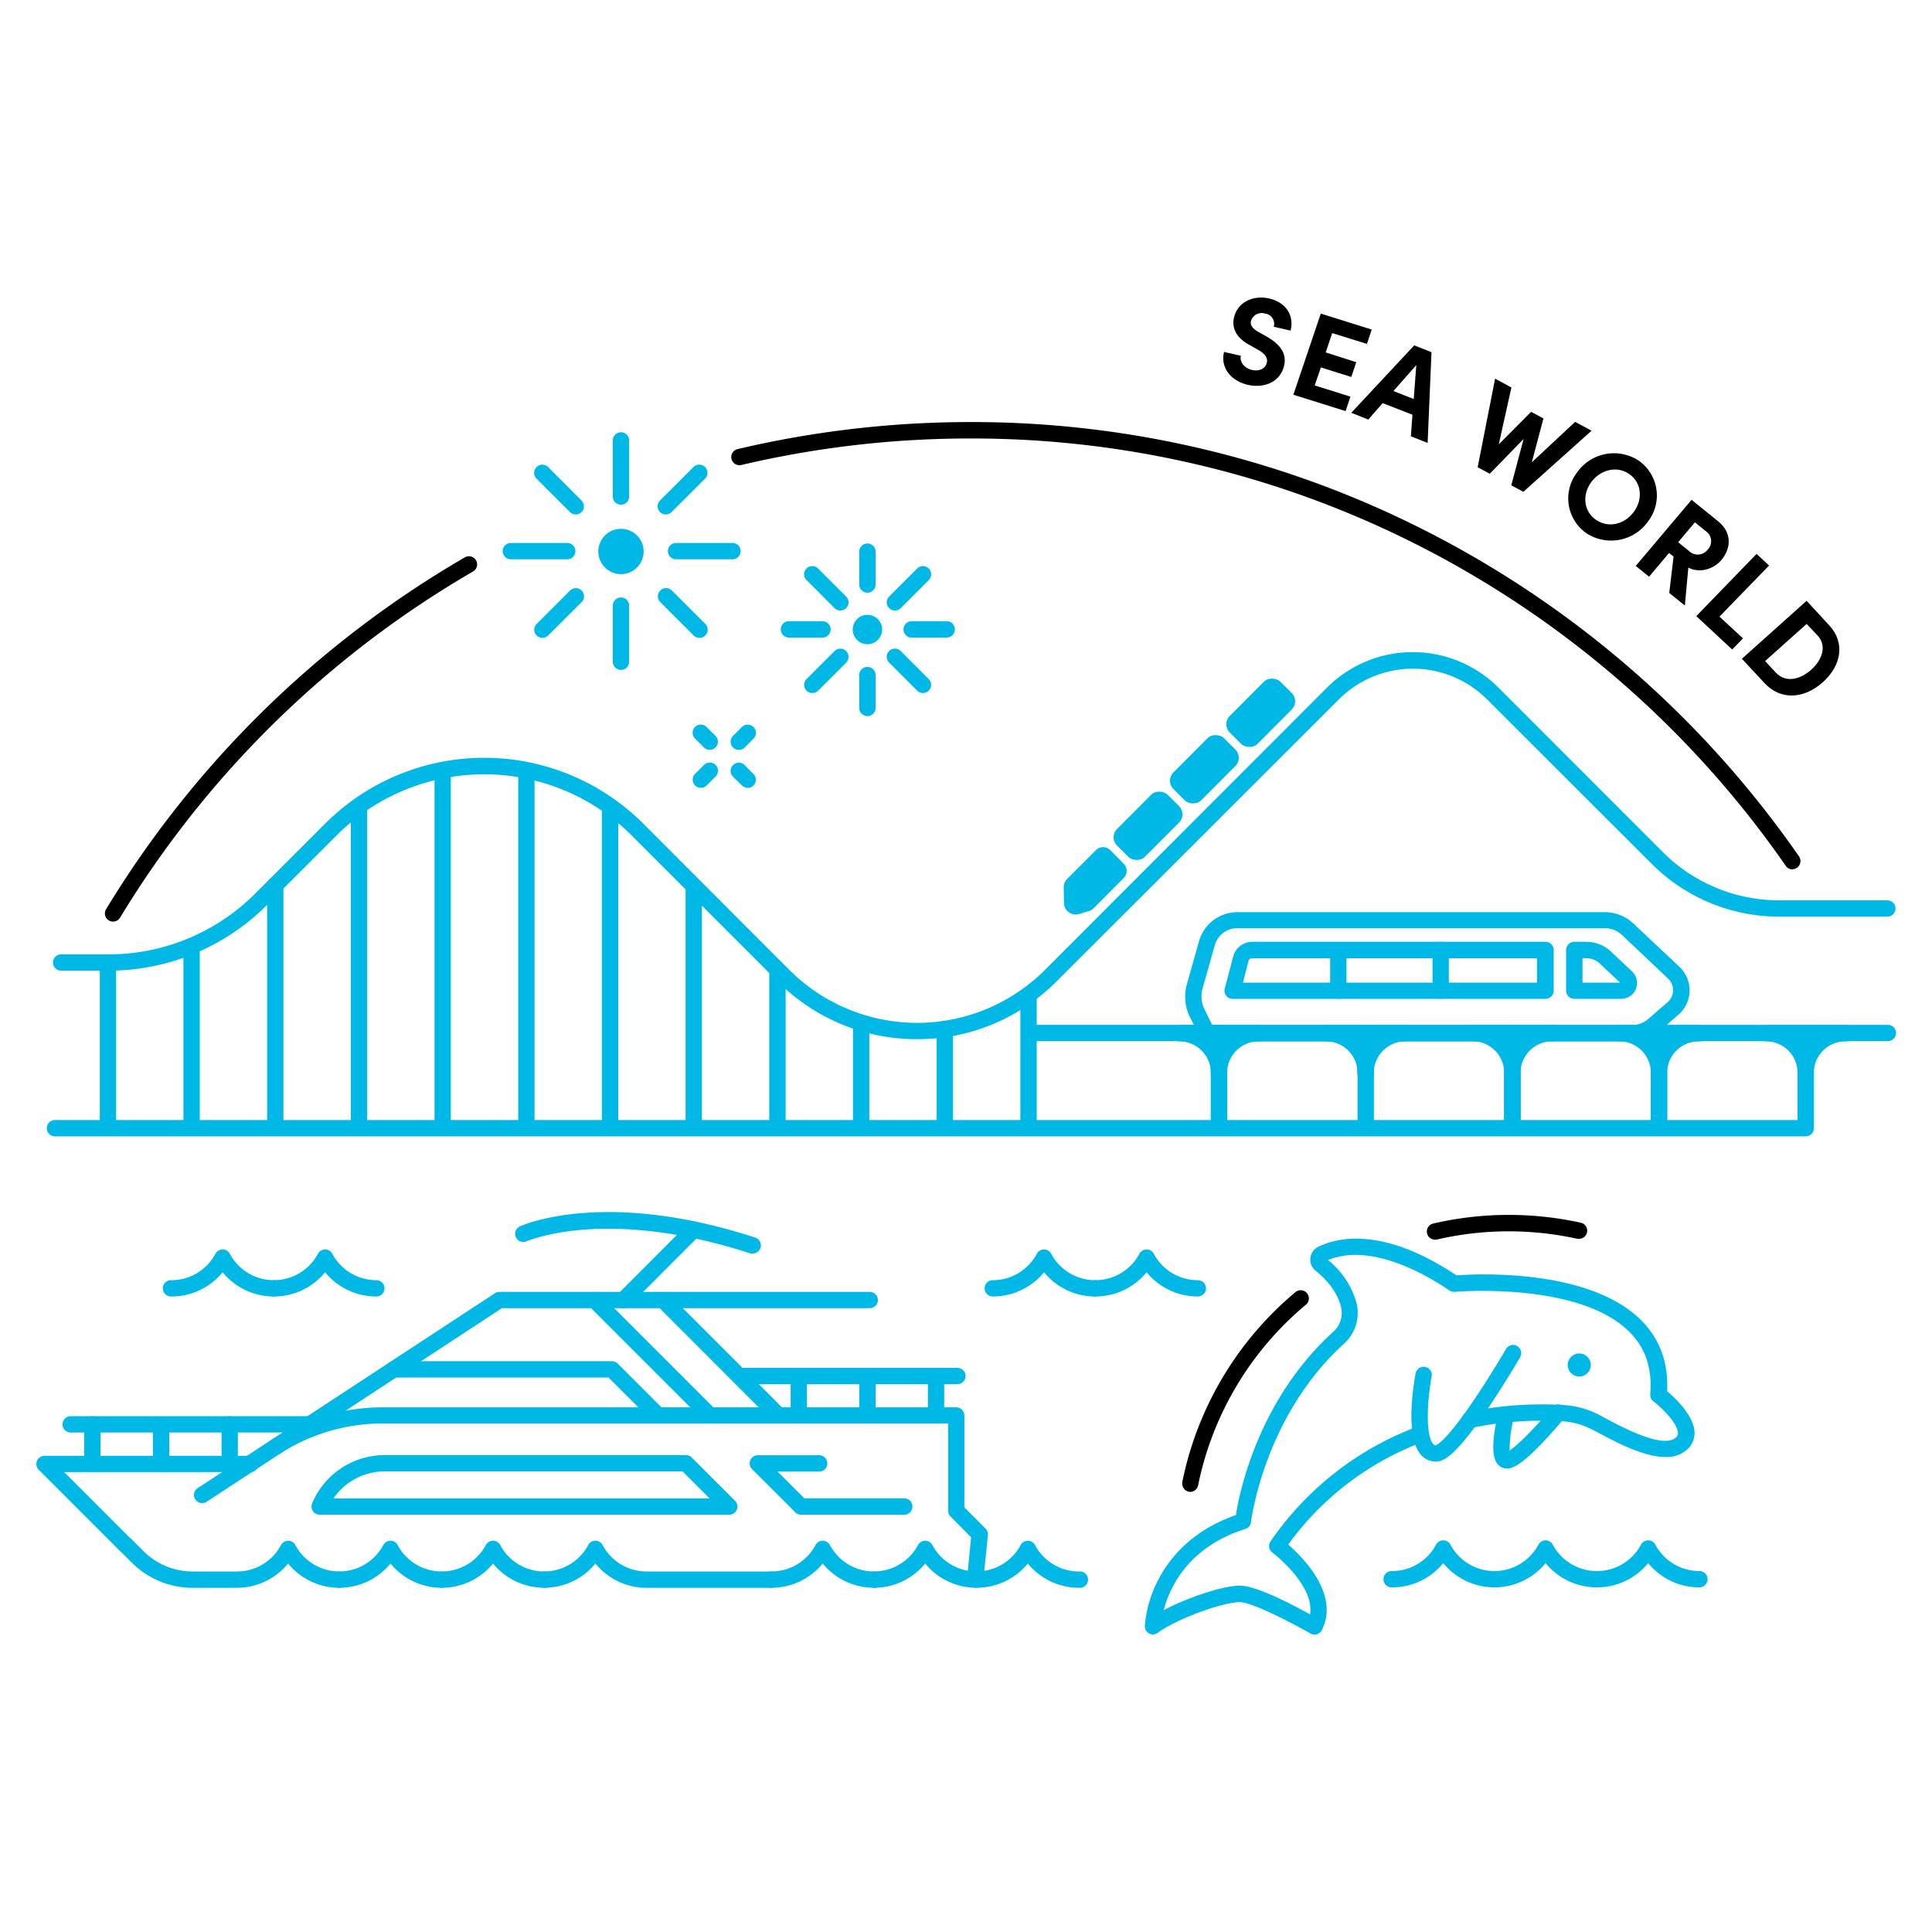 <?xml version="1.0" encoding="UTF-8"?>
<svg xmlns="http://www.w3.org/2000/svg" id="Layer_1" data-name="Layer 1" viewBox="0 0 500 500">
  <defs>
    <style>.cls-1{fill:#00b8e5;}</style>
  </defs>
  <path d="M316.79,91.08l4.35,1c-.36,1.53.81,3.16,2.79,3.64s3.5-.29,3.91-1.81c.31-1.19-.35-2.24-2-3.24l-2.43-1.37c-4.4-2.37-4.51-5.4-4-7.33,1-3.83,5-5.68,9.13-4.7S335,81.48,334,85.56l-4.35-1a2.67,2.67,0,0,0-2.23-3.4A2.9,2.9,0,0,0,323.77,83c-.14.53-.27,1.67,1.81,2.85l2.23,1.25c3,1.74,5.42,4.07,4.47,7.71-1.12,4.27-5.38,5.73-9.45,4.76C318.23,98.43,315.82,94.85,316.79,91.08Z"></path>
  <path d="M340.24,99.75l9.26,2.9-1.27,3.74-13.51-4.23,7.1-21L355,85.29,353.77,89l-9-2.79-1.68,5L351,93.74l-1.29,3.82-7.87-2.47Z"></path>
  <path d="M365.13,112.91l.41-5.58-7.71-3-3.71,4.25-4.41-1.75L366,89.38l4.47,1.77-1,23.48Zm-4.51-11.71,5.25,2.07.67-8.79Z"></path>
  <path d="M407.64,109.18l4.25,2.29-17.65,15.81-3.12-1.68,3.19-12-8.76,9-3.13-1.68L386.93,98l4.22,2.28L387.88,115l8.37-8.42,3.19,1.71-3,11.34Z"></path>
  <path d="M408.07,122.37A11.68,11.68,0,0,1,424,119.15a11,11,0,0,1,2.59,15.69,11.71,11.71,0,0,1-16,3.18A11,11,0,0,1,408.07,122.37Zm14.84,10c2.33-3.28,1.91-7.55-1.34-9.74s-7.5-1-9.82,2.24-1.92,7.5,1.36,9.7,7.45,1.08,9.78-2.2Z"></path>
  <path d="M432,153.45l1.12-9.41-1.17-.93-5.17,6.14-3.45-2.79,14.45-17.11,6.81,5.51c3.91,3.15,3.26,7.29.88,10.09-2.05,2.44-5.77,3.44-8.53,1.93l-.9,9.83Zm6.64-18.27-4.34,5.14,2.76,2.23a3.23,3.23,0,0,0,4.88-.31,3.1,3.1,0,0,0-.27-4.61Z"></path>
  <path d="M445,159.58l6.08,5.63-2.79,2.88L439,159.45l15.6-16.1,3.24,3Z"></path>
  <path d="M473.38,161.81c4.28,4.6,3.11,10.53-1.67,14.78s-10.83,4.77-15.08.17l-5.83-6.27,16.75-15Zm-13.77,12.28c2.48,2.67,6.24,1.83,9.11-.74s4.15-6.21,1.67-8.88l-2.83-3-10.76,9.62Z"></path>
  <path d="M308.08,386.1a2.14,2.14,0,0,1-2.11-2.16,2.33,2.33,0,0,1,0-.37,86.35,86.35,0,0,1,29.39-49.25,2.12,2.12,0,0,1,2.71,3.25h0a82.18,82.18,0,0,0-28,46.83A2.11,2.11,0,0,1,308.08,386.1Z"></path>
  <path d="M371.39,320.82a2.11,2.11,0,0,1-.47-4.17,86.75,86.75,0,0,1,38.11-.23,2.11,2.11,0,0,1-.76,4.16l-.15,0a82.43,82.43,0,0,0-36.25.21A2,2,0,0,1,371.39,320.82Z"></path>
  <path d="M29.26,238.51a2.11,2.11,0,0,1-1.8-3.21,262.85,262.85,0,0,1,92.85-91.06,2.11,2.11,0,0,1,2.11,3.66,258.62,258.62,0,0,0-91.35,89.59A2.12,2.12,0,0,1,29.26,238.51Z"></path>
  <path d="M463.89,225a2.07,2.07,0,0,1-1.73-.91A257.92,257.92,0,0,0,360,137.69a254.69,254.69,0,0,0-109-24.21,258.15,258.15,0,0,0-59.13,6.86,2.11,2.11,0,0,1-1-4.11,262.64,262.64,0,0,1,60.1-7,258.69,258.69,0,0,1,110.79,24.61,262.24,262.24,0,0,1,103.83,87.81,2.12,2.12,0,0,1-1.74,3.31Z"></path>
  <path class="cls-1" d="M298.4,423a2,2,0,0,1-1-.25,2.12,2.12,0,0,1-1.12-1.93A30.79,30.79,0,0,1,299.68,409c2.82-5.54,8.59-12.87,20.17-16.9.94-6,5.8-29.81,25.21-47.45a6.53,6.53,0,0,0,2-6.4c-.85-3.38-3.06-6.54-6.59-9.39a3.69,3.69,0,0,1,.68-6.18c5.35-2.61,17.07-5.08,35.79,7.38,5.19-.38,34.25-1.83,47.73,11.56,4.87,4.83,7.14,11,6.78,18.42,2.08,1.76,6.83,6.21,7.09,10.48a5.65,5.65,0,0,1-1.75,4.47,7.89,7.89,0,0,1-5.75,2.09c-5.58,0-12.65-3.76-17.4-6.29-.75-.4-1.42-.76-2-1a18.58,18.58,0,0,0-7.12-1.95,89.89,89.89,0,0,0-23.77,1.71,2.11,2.11,0,0,1-.86-4.13,94.2,94.2,0,0,1,24.9-1.79,22.63,22.63,0,0,1,8.75,2.37c.55.29,1.26.65,2,1.07,4.5,2.4,15,8,18.22,4.91a1.4,1.4,0,0,0,.48-1.21c-.13-2.33-3.79-6.14-6.34-8.11a2.13,2.13,0,0,1-.82-1.85c.56-6.66-1.22-12-5.46-16.19-13.11-13-44.81-10.32-45.13-10.3a2.1,2.1,0,0,1-1.38-.35c-5.85-4-20.4-12.5-31.41-7.85a21.54,21.54,0,0,1,7.37,11.11,10.72,10.72,0,0,1-3.27,10.55c-20.71,18.81-24,45.88-24.05,46.15a2.09,2.09,0,0,1-1.46,1.77c-14.75,4.65-19.54,15.07-21.13,21,6.29-3.29,15.39-6.34,19.7-6.34s13.56,4.88,18.18,7.44c1.23-7.65-9.64-15.93-9.76-16a2.11,2.11,0,0,1-.46-2.9,80.12,80.12,0,0,1,38-29.7,2.11,2.11,0,0,1,1.49,3.95,75.69,75.69,0,0,0-34.92,26.59c3.93,3.41,13.33,12.89,8.7,22.13a2.11,2.11,0,0,1-2.82.95l-.12-.07c-5.44-3.09-15.26-8.12-18.32-8.12-4.21,0-16.15,4.22-21.3,8A2.17,2.17,0,0,1,298.4,423Z"></path>
  <path class="cls-1" d="M371.6,378.26a5.14,5.14,0,0,1-4-1.92c-4-4.83-1.74-18.25-1.24-20.9a2.11,2.11,0,0,1,4.15.78c-1.08,5.76-1.67,15,.34,17.42a.9.9,0,0,0,.72.39c.4-.12,2.94-1.31,10.43-12.52,4.15-6.2,7.71-12.33,7.75-12.39a2.11,2.11,0,1,1,3.65,2.12c0,.06-3.84,6.62-8.21,13.1C376.91,376.56,373.77,378.26,371.6,378.26Z"></path>
  <path class="cls-1" d="M390,380.05a3.1,3.1,0,0,1-2.5-1.23c-2-2.54-.66-9.46.31-13.35a2.11,2.11,0,0,1,4.08,1,35.23,35.23,0,0,0-1.21,8.93c2-1.33,6.37-5.58,11-11.16a2.11,2.11,0,1,1,3.26,2.68c-.11.13-2.63,3.18-5.58,6.28C393.63,379.23,391.46,380.05,390,380.05Zm.87-3.76Z"></path>
  <circle class="cls-1" cx="408.71" cy="353.26" r="2.99"></circle>
  <path class="cls-1" d="M226.18,410.91a17.12,17.12,0,0,1-13.26-6.27,17.1,17.1,0,0,1-13.25,6.27,2.11,2.11,0,1,1-.22-4.22h.22a12.92,12.92,0,0,0,11.39-6.83,2.11,2.11,0,0,1,2.86-.87,2.14,2.14,0,0,1,.87.87,12.9,12.9,0,0,0,11.39,6.84,2.12,2.12,0,0,1,.22,4.23h-.22Z"></path>
  <path class="cls-1" d="M252.7,410.91a17.09,17.09,0,0,1-13.26-6.27,17.07,17.07,0,0,1-13.26,6.27,2.11,2.11,0,0,1,0-4.22,12.94,12.94,0,0,0,11.4-6.83,2.11,2.11,0,0,1,3.72,0,12.93,12.93,0,0,0,11.4,6.84,2.12,2.12,0,0,1,2,2.22,2.14,2.14,0,0,1-2,2Z"></path>
  <path class="cls-1" d="M279.22,410.91A17.1,17.1,0,0,1,266,404.64a17.12,17.12,0,0,1-13.26,6.27,2.11,2.11,0,0,1,0-4.22,12.94,12.94,0,0,0,11.4-6.83,2.11,2.11,0,0,1,3.72,0,12.92,12.92,0,0,0,11.4,6.84,2.12,2.12,0,1,1,.21,4.23h-.21Z"></path>
  <path class="cls-1" d="M140.85,410.91a17.07,17.07,0,0,1-13.25-6.27,17.09,17.09,0,0,1-13.26,6.27,2.11,2.11,0,0,1-.22-4.22h.22a12.91,12.91,0,0,0,11.39-6.83,2.12,2.12,0,0,1,1.87-1.12h0a2.11,2.11,0,0,1,1.86,1.12,12.9,12.9,0,0,0,11.39,6.84,2.12,2.12,0,1,1,.22,4.23h-.22Z"></path>
  <path class="cls-1" d="M252.44,410.22h-.22a2.12,2.12,0,0,1-1.89-2.31l1-10.05L246,392.47a2.11,2.11,0,0,1-.62-1.49V368.39H99.17A49.31,49.31,0,0,0,72,376.5,2.11,2.11,0,0,1,69.72,373a53.56,53.56,0,0,1,29.45-8.79h148.3a2.11,2.11,0,0,1,2.11,2.11V390.1l5.48,5.49a2.07,2.07,0,0,1,.61,1.7l-1.12,11A2.1,2.1,0,0,1,252.44,410.22Z"></path>
  <path class="cls-1" d="M199.67,410.93h-32.3a17.08,17.08,0,0,1-13.28-6.29,17.07,17.07,0,0,1-13.26,6.27,2.11,2.11,0,0,1,0-4.22,12.94,12.94,0,0,0,11.4-6.83,2.1,2.1,0,0,1,3.72,0,12.91,12.91,0,0,0,11.42,6.84h32.3a2.11,2.11,0,0,1,0,4.22Z"></path>
  <path class="cls-1" d="M114.34,410.91a17.09,17.09,0,0,1-13.28-6.27,17.07,17.07,0,0,1-13.26,6.27,2.11,2.11,0,0,1,0-4.22,12.93,12.93,0,0,0,11.4-6.83,2.11,2.11,0,0,1,1.86-1.12h0a2.1,2.1,0,0,1,1.86,1.12,12.91,12.91,0,0,0,11.42,6.84,2.12,2.12,0,0,1,0,4.23Z"></path>
  <path class="cls-1" d="M49.88,410.93a22.24,22.24,0,0,1-15.8-6.55l-3-3a2.12,2.12,0,0,1,3-3l3,3a18,18,0,0,0,12.84,5.32H61.32a12.89,12.89,0,0,0,11.4-6.83,2.11,2.11,0,0,1,1.86-1.12h0a2.1,2.1,0,0,1,1.86,1.12,12.93,12.93,0,0,0,11.38,6.82,2.12,2.12,0,0,1,0,4.23,17.11,17.11,0,0,1-13.26-6.28,17.11,17.11,0,0,1-13.26,6.28Z"></path>
  <path class="cls-1" d="M32.52,402a2.08,2.08,0,0,1-1.49-.62l-21-21a2.1,2.1,0,0,1,0-3,2.13,2.13,0,0,1,1.51-.62H64.78a2.11,2.11,0,0,1,0,4.22H16.63L34,398.37a2.11,2.11,0,0,1-1.5,3.6Z"></path>
  <path class="cls-1" d="M201.25,368.25a2.11,2.11,0,0,1-1.49-.61l-29.48-29.52a2.11,2.11,0,1,1,3-3l29.51,29.51a2.11,2.11,0,0,1-1.49,3.6Z"></path>
  <path class="cls-1" d="M161.31,338.6a2.08,2.08,0,0,1-1.49-.62,2.1,2.1,0,0,1,0-3h0L178,316.77a2.11,2.11,0,0,1,3,3L162.8,338A2.08,2.08,0,0,1,161.31,338.6Z"></path>
  <path class="cls-1" d="M188.73,392h-106a2.11,2.11,0,0,1-2.11-2.12,2.25,2.25,0,0,1,.16-.81,20.38,20.38,0,0,1,18.81-12.5h77.92a2.1,2.1,0,0,1,1.5.62l11.21,11.2a2.11,2.11,0,0,1-1.5,3.61ZM86.3,387.79h97.34l-7-7h-77A16.14,16.14,0,0,0,86.3,387.79Z"></path>
  <path class="cls-1" d="M170.12,368.25a2.15,2.15,0,0,1-1.52-.62L157.48,356.5h-55.6a2.11,2.11,0,1,1,0-4.22h56.51a2.08,2.08,0,0,1,1.49.62l11.72,11.72a2.12,2.12,0,0,1,0,3,2.09,2.09,0,0,1-1.5.62Z"></path>
  <path class="cls-1" d="M234.18,392H207.3a2.08,2.08,0,0,1-1.49-.62l-11.17-11.16a2.11,2.11,0,0,1,1.5-3.61h16a2.12,2.12,0,0,1,0,4.23H201.24l6.93,6.93h26a2.12,2.12,0,0,1,0,4.23Z"></path>
  <path class="cls-1" d="M183.67,368.39a2.1,2.1,0,0,1-1.49-.62L152.41,338a2.11,2.11,0,0,1,3-3l29.79,29.79a2.11,2.11,0,0,1-1.49,3.61Z"></path>
  <path class="cls-1" d="M194.79,324.47a2.16,2.16,0,0,1-.66-.1c-19.38-6.33-34.08-6.83-43-6.14-9.64.75-14.79,3-14.84,3a2.11,2.11,0,0,1-1.75-3.84c.88-.41,22.12-9.76,60.91,2.9a2.11,2.11,0,0,1-.66,4.12Z"></path>
  <path class="cls-1" d="M52.32,389a2.11,2.11,0,0,1-1.16-3.88l76.94-50.44a2,2,0,0,1,1.16-.34h95.83a2.11,2.11,0,0,1,0,4.22h-95.2L53.48,388.66A2.16,2.16,0,0,1,52.32,389Z"></path>
  <path class="cls-1" d="M23.93,380.86a2.12,2.12,0,0,1-2.13-2.1V368.63a2.11,2.11,0,0,1,4.22,0v10.11A2.12,2.12,0,0,1,23.93,380.86Z"></path>
  <path class="cls-1" d="M59.45,380.86a2.12,2.12,0,0,1-2.11-2.12V368.63a2.11,2.11,0,0,1,4.22,0v10.11a2.12,2.12,0,0,1-2.11,2.12Z"></path>
  <path class="cls-1" d="M41.68,380.86a2.13,2.13,0,0,1-2.11-2.12V368.63a2.12,2.12,0,0,1,4.23,0v10.11a2.12,2.12,0,0,1-2.12,2.12Z"></path>
  <path class="cls-1" d="M80.18,370.74H18.45a2.12,2.12,0,1,1,0-4.23H80.18a2.12,2.12,0,0,1,.22,4.23Z"></path>
  <path class="cls-1" d="M206.73,368.33a2.1,2.1,0,0,1-2.11-2.11h0V356.11a2.11,2.11,0,0,1,4.22,0v10.11a2.11,2.11,0,0,1-2.11,2.11Z"></path>
  <path class="cls-1" d="M242.25,368.33a2.11,2.11,0,0,1-2.11-2.11h0V356.11a2.11,2.11,0,0,1,4.22,0v10.11a2.1,2.1,0,0,1-2.11,2.11Z"></path>
  <path class="cls-1" d="M224.49,368.33a2.1,2.1,0,0,1-2.11-2.11h0V356.11a2.11,2.11,0,1,1,4.22,0h0v10.11a2.1,2.1,0,0,1-2.11,2.11Z"></path>
  <path class="cls-1" d="M247.78,358.22H191.33a2.11,2.11,0,0,1,0-4.22h56.45a2.11,2.11,0,0,1,0,4.22Z"></path>
  <path class="cls-1" d="M419.55,258.5H407.43a2.12,2.12,0,0,1-2.12-2.11V245.85a2.12,2.12,0,0,1,2.12-2.11h3.14a9.26,9.26,0,0,1,6.35,2.52l5.45,5.13a4.11,4.11,0,0,1-2.82,7.11Zm-10-4.19h9.74L414,249.36a5,5,0,0,0-3.45-1.37h-1Z"></path>
  <path class="cls-1" d="M488.58,269.45H266.33a2.11,2.11,0,0,1,0-4.22H488.58a2.11,2.11,0,0,1,0,4.22Z"></path>
  <path class="cls-1" d="M399.89,258.5H319a2.1,2.1,0,0,1-2.11-2.1,1.9,1.9,0,0,1,.07-.54l2.18-8.3a5.13,5.13,0,0,1,5-3.82h75.84a2.11,2.11,0,0,1,2.11,2.11v10.54A2.11,2.11,0,0,1,399.89,258.5Zm-78.21-4.19h76.1V248H324a.92.92,0,0,0-.88.68Z"></path>
  <path class="cls-1" d="M372.85,258.5a2.1,2.1,0,0,1-2.11-2.11h0V245.85a2.11,2.11,0,1,1,4.22,0v10.54A2.11,2.11,0,0,1,372.85,258.5Z"></path>
  <path class="cls-1" d="M346.36,258.5a2.11,2.11,0,0,1-2.12-2.11V245.85a2.12,2.12,0,0,1,4.23,0v10.54a2.11,2.11,0,0,1-2.11,2.11Z"></path>
  <path class="cls-1" d="M429.34,277.65a10.25,10.25,0,0,1,10.25-10.25H429.34v23.75"></path>
  <path class="cls-1" d="M429.34,293.25a2.11,2.11,0,0,1-2.11-2.11h0V267.4a2.11,2.11,0,0,1,2.11-2.11h10.25a2.11,2.11,0,1,1,.22,4.22h-.22a8.16,8.16,0,0,0-8.13,7.82v13.82A2.12,2.12,0,0,1,429.34,293.25Z"></path>
  <path class="cls-1" d="M429.36,277.65A10.25,10.25,0,0,0,419.1,267.4h10.26v23.75"></path>
  <path class="cls-1" d="M429.36,293.25a2.11,2.11,0,0,1-2.12-2.11V277.31a8.15,8.15,0,0,0-8.14-7.81,2.12,2.12,0,0,1,0-4.23h10.26a2.12,2.12,0,0,1,2.11,2.11h0v23.77A2.11,2.11,0,0,1,429.36,293.25Z"></path>
  <path class="cls-1" d="M467.3,277.65a10.25,10.25,0,0,1,10.25-10.25H467.3v23.75"></path>
  <path class="cls-1" d="M467.3,293.25a2.11,2.11,0,0,1-2.11-2.11h0V267.4a2.11,2.11,0,0,1,2.11-2.11h10.25a2.11,2.11,0,0,1,.22,4.22h-.22a8.15,8.15,0,0,0-8.13,7.82v13.82A2.12,2.12,0,0,1,467.3,293.25Z"></path>
  <path class="cls-1" d="M467.32,277.65a10.25,10.25,0,0,0-10.26-10.25h10.25v23.75"></path>
  <path class="cls-1" d="M467.31,293.25a2.11,2.11,0,0,1-2.11-2.11V277.31a8.15,8.15,0,0,0-8.14-7.81,2.12,2.12,0,0,1-2-2.22,2.14,2.14,0,0,1,2-2h10.25a2.11,2.11,0,0,1,2.11,2.11h0v23.77A2.11,2.11,0,0,1,467.31,293.25Z"></path>
  <path class="cls-1" d="M391.4,293.25a2.12,2.12,0,0,1-2.12-2.11V267.4a2.12,2.12,0,0,1,4.23,0v23.75A2.11,2.11,0,0,1,391.4,293.25Z"></path>
  <path class="cls-1" d="M391.39,277.65a10.25,10.25,0,0,1,10.26-10.25H391.4v23.75"></path>
  <path class="cls-1" d="M391.4,293.25a2.12,2.12,0,0,1-2.12-2.11V267.4a2.12,2.12,0,0,1,2.12-2.11h10.25a2.11,2.11,0,0,1,0,4.22,8.16,8.16,0,0,0-8.14,7.82v13.82A2.11,2.11,0,0,1,391.4,293.25Z"></path>
  <path class="cls-1" d="M391.4,277.65a10.26,10.26,0,0,0-10.26-10.25h10.25v23.75"></path>
  <path class="cls-1" d="M391.39,293.25a2.1,2.1,0,0,1-2.11-2.11h0V277.3a8.16,8.16,0,0,0-8.14-7.81,2.12,2.12,0,0,1,0-4.23h10.25a2.12,2.12,0,0,1,2.11,2.11v23.78A2.11,2.11,0,0,1,391.39,293.25Z"></path>
  <path class="cls-1" d="M353.44,293.25a2.1,2.1,0,0,1-2.11-2.11h0V267.4a2.12,2.12,0,0,1,4.23,0v23.75A2.12,2.12,0,0,1,353.44,293.25Z"></path>
  <path class="cls-1" d="M353.43,277.65a10.24,10.24,0,0,1,10.25-10.25H353.43"></path>
  <path class="cls-1" d="M353.43,279.76a2.12,2.12,0,0,1-2.12-2.11,12.33,12.33,0,0,1,3.07-8.14h-.95a2.11,2.11,0,1,1-.21-4.22.74.74,0,0,1,.21,0h10.25a2.11,2.11,0,0,1,0,4.22,8.16,8.16,0,0,0-8.14,8.14A2.11,2.11,0,0,1,353.43,279.76Z"></path>
  <path class="cls-1" d="M353.44,277.65a10.25,10.25,0,0,0-10.25-10.25h10.24"></path>
  <path class="cls-1" d="M353.44,279.76a2.1,2.1,0,0,1-2.11-2.11h0a8.16,8.16,0,0,0-8.14-8.14,2.11,2.11,0,1,1-.22-4.22.81.81,0,0,1,.22,0h10.24a2.11,2.11,0,0,1,0,4.22h-.94a12.33,12.33,0,0,1,3.07,8.14A2.12,2.12,0,0,1,353.44,279.76Z"></path>
  <path class="cls-1" d="M315.48,293.25a2.11,2.11,0,0,1-2.11-2.11V267.4a2.11,2.11,0,0,1,4.22,0v23.75A2.11,2.11,0,0,1,315.48,293.25Z"></path>
  <path class="cls-1" d="M315.47,277.65a10.25,10.25,0,0,1,10.26-10.25H315.47"></path>
  <path class="cls-1" d="M315.47,279.76a2.1,2.1,0,0,1-2.11-2.11h0a12.27,12.27,0,0,1,3.06-8.14h-.95a2.11,2.11,0,0,1,0-4.22h10.26a2.11,2.11,0,0,1,0,4.22,8.15,8.15,0,0,0-8.15,8.14A2.11,2.11,0,0,1,315.47,279.76Z"></path>
  <path class="cls-1" d="M315.49,293.25a2.12,2.12,0,0,1-2.12-2.11V267.4a2.12,2.12,0,0,1,4.23,0v23.75A2.11,2.11,0,0,1,315.49,293.25Z"></path>
  <path class="cls-1" d="M315.49,277.65a10.26,10.26,0,0,0-10.26-10.25h10.25"></path>
  <path class="cls-1" d="M315.49,279.76a2.12,2.12,0,0,1-2.12-2.11,8.15,8.15,0,0,0-8.14-8.14,2.11,2.11,0,0,1,0-4.22h10.25a2.11,2.11,0,1,1,.21,4.22h-1.16a12.33,12.33,0,0,1,3.07,8.14A2.11,2.11,0,0,1,315.49,279.76Z"></path>
  <path class="cls-1" d="M422.29,269.52H312.45a2.14,2.14,0,0,1-1.88-1.15l-2.55-5a11.91,11.91,0,0,1-.85-8.67l3.15-11.16a10.3,10.3,0,0,1,9.87-7.47h95.14a10.75,10.75,0,0,1,7.39,2.94l11.94,11.23A8.33,8.33,0,0,1,435,262a6.82,6.82,0,0,1-.61.59l-5,4.34A10.83,10.83,0,0,1,422.29,269.52ZM313.74,265.3H422.29a6.62,6.62,0,0,0,4.29-1.6l5-4.35a4.1,4.1,0,0,0,.4-5.79,3.83,3.83,0,0,0-.28-.29L419.79,242a6.53,6.53,0,0,0-4.5-1.79h-95.1a6.06,6.06,0,0,0-5.8,4.4l-3.16,11.16a7.71,7.71,0,0,0,.56,5.58Z"></path>
  <path class="cls-1" d="M386.77,410.81a17.12,17.12,0,0,1-13.26-6.27,17.1,17.1,0,0,1-13.25,6.27,2.11,2.11,0,1,1-.22-4.22h.22a12.91,12.91,0,0,0,11.39-6.83,2.11,2.11,0,0,1,1.86-1.12h0a2.12,2.12,0,0,1,1.87,1.12,12.91,12.91,0,0,0,11.39,6.83,2.11,2.11,0,1,1,.22,4.22Z"></path>
  <path class="cls-1" d="M413.29,410.81A17.12,17.12,0,0,1,400,404.54a17.1,17.1,0,0,1-13.26,6.27,2.11,2.11,0,0,1,0-4.22,12.92,12.92,0,0,0,11.4-6.83,2.1,2.1,0,0,1,2.85-.87,2,2,0,0,1,.87.87,12.94,12.94,0,0,0,11.4,6.83,2.11,2.11,0,0,1,0,4.22Z"></path>
  <path class="cls-1" d="M439.81,410.81a17.1,17.1,0,0,1-13.26-6.27,17.12,17.12,0,0,1-13.26,6.27,2.11,2.11,0,0,1,0-4.22,12.94,12.94,0,0,0,11.4-6.83,2.11,2.11,0,0,1,1.86-1.12h0a2.11,2.11,0,0,1,1.86,1.12,12.92,12.92,0,0,0,11.4,6.83,2.11,2.11,0,0,1,0,4.22Z"></path>
  <path class="cls-1" d="M283.46,335.53a17.07,17.07,0,0,1-13.26-6.27,17.11,17.11,0,0,1-13.27,6.27,2.11,2.11,0,0,1,0-4.22,12.91,12.91,0,0,0,11.4-6.83,2.11,2.11,0,0,1,2.86-.87,2.06,2.06,0,0,1,.86.87,12.92,12.92,0,0,0,11.4,6.83,2.11,2.11,0,0,1,0,4.22Z"></path>
  <path class="cls-1" d="M310,335.53a17.1,17.1,0,0,1-13.26-6.27,17.07,17.07,0,0,1-13.26,6.27,2.11,2.11,0,0,1,0-4.22,12.93,12.93,0,0,0,11.4-6.83,2.11,2.11,0,0,1,2.86-.87,2.14,2.14,0,0,1,.87.87A12.89,12.89,0,0,0,310,331.31a2.11,2.11,0,0,1,0,4.22Z"></path>
  <path class="cls-1" d="M70.87,335.53a17.07,17.07,0,0,1-13.25-6.27,17.1,17.1,0,0,1-13.26,6.27,2.11,2.11,0,1,1-.22-4.22h.22a12.91,12.91,0,0,0,11.39-6.83,2.13,2.13,0,0,1,2.87-.87,2.18,2.18,0,0,1,.86.87,12.91,12.91,0,0,0,11.39,6.83,2.11,2.11,0,0,1,.22,4.22A.81.81,0,0,1,70.87,335.53Z"></path>
  <path class="cls-1" d="M97.39,335.53a17.07,17.07,0,0,1-13.25-6.27,17.11,17.11,0,0,1-13.27,6.27,2.11,2.11,0,0,1,0-4.22,12.91,12.91,0,0,0,11.4-6.83,2.12,2.12,0,0,1,1.87-1.12h0A2.09,2.09,0,0,1,86,324.48a12.92,12.92,0,0,0,11.4,6.83,2.11,2.11,0,0,1,0,4.22Z"></path>
  <path class="cls-1" d="M237.35,268.94A50.66,50.66,0,0,1,201.27,254l-37.8-37.79a54,54,0,0,0-76.37,0h0l-18,18a57.9,57.9,0,0,1-41.16,17h-12a2.11,2.11,0,1,1-.22-4.22H27.94a53.67,53.67,0,0,0,38.19-15.82l18-18a58.24,58.24,0,0,1,82.36,0h0L204.27,251a46.78,46.78,0,0,0,66.17,0h0l73-73.06a31.38,31.38,0,0,1,44.34,0l42.51,42.53A42.52,42.52,0,0,0,460.58,233h28a2.12,2.12,0,0,1,0,4.23h-28a46.65,46.65,0,0,1-33.22-13.77L384.84,181a27.11,27.11,0,0,0-38.34,0l0,0L273.42,254A50.66,50.66,0,0,1,237.35,268.94Z"></path>
  <path class="cls-1" d="M27.94,292a2.11,2.11,0,0,1-2.11-2.11V249.14a2.11,2.11,0,0,1,4.22,0v40.75A2.12,2.12,0,0,1,27.94,292Z"></path>
  <path class="cls-1" d="M49.58,292a2.13,2.13,0,0,1-2.11-2.11V244.82a2.12,2.12,0,0,1,4.23,0v45.09A2.11,2.11,0,0,1,49.58,292Z"></path>
  <path class="cls-1" d="M71.24,292a2.12,2.12,0,0,1-2.11-2.11V229.07a2.11,2.11,0,0,1,4.22,0h0v60.82A2.11,2.11,0,0,1,71.24,292Z"></path>
  <path class="cls-1" d="M92.9,292a2.11,2.11,0,0,1-2.11-2.11V208.64a2.11,2.11,0,0,1,4.22,0v81.25A2.11,2.11,0,0,1,92.9,292Z"></path>
  <path class="cls-1" d="M114.56,292a2.12,2.12,0,0,1-2.11-2.11V199.41a2.11,2.11,0,0,1,4.22,0v90.48a2.11,2.11,0,0,1-2.11,2.11Z"></path>
  <path class="cls-1" d="M136.23,292a2.11,2.11,0,0,1-2.11-2.11V199.61a2.11,2.11,0,0,1,4.22,0v90.28A2.12,2.12,0,0,1,136.23,292Z"></path>
  <path class="cls-1" d="M157.89,292a2.12,2.12,0,0,1-2.12-2.11V208.64a2.12,2.12,0,0,1,4.23,0v81.25A2.12,2.12,0,0,1,157.89,292Z"></path>
  <path class="cls-1" d="M179.54,292a2.12,2.12,0,0,1-2.11-2.11v-60.6a2.11,2.11,0,0,1,4.22,0h0v60.6A2.11,2.11,0,0,1,179.54,292Z"></path>
  <path class="cls-1" d="M201.2,292a2.12,2.12,0,0,1-2.11-2.11V251a2.12,2.12,0,0,1,4.23-.22V289.9A2.12,2.12,0,0,1,201.2,292Z"></path>
  <path class="cls-1" d="M222.87,292a2.12,2.12,0,0,1-2.12-2.11V264.64a2.12,2.12,0,0,1,4.23,0v25.25A2.12,2.12,0,0,1,222.87,292Z"></path>
  <path class="cls-1" d="M244.52,292a2.11,2.11,0,0,1-2.11-2.11V266.3a2.11,2.11,0,1,1,4.22,0v23.59A2.12,2.12,0,0,1,244.52,292Z"></path>
  <path class="cls-1" d="M266.19,292a2.13,2.13,0,0,1-2.12-2.11V257.48a2.12,2.12,0,0,1,4.23,0v32.41a2.12,2.12,0,0,1-2.11,2.11Z"></path>
  <rect class="cls-1" x="316.99" y="179.37" width="18.56" height="10.19" rx="3.01" transform="translate(-34.73 285.24) rotate(-45.08)"></rect>
  <rect class="cls-1" x="302.41" y="193.99" width="18.56" height="10.19" rx="3.01" transform="translate(-49.37 279.21) rotate(-45.08)"></rect>
  <rect class="cls-1" x="287.83" y="208.62" width="18.56" height="10.19" rx="3.01" transform="translate(-64.02 273.19) rotate(-45.08)"></rect>
  <path class="cls-1" d="M283,235.09l7.82-7.86a2.61,2.61,0,0,0,0-3.68L287.32,220a2.61,2.61,0,0,0-3.68,0l-7.48,7.49a3,3,0,0,0-.87,2.17l.07,4.06a3,3,0,0,0,3.06,2.95,3.1,3.1,0,0,0,.8-.12l2.52-.75A2.93,2.93,0,0,0,283,235.09Z"></path>
  <path class="cls-1" d="M467.32,294.09H14.23a2.11,2.11,0,1,1,0-4.22H467.32a2.11,2.11,0,1,1,0,4.22Z"></path>
  <path class="cls-1" d="M160.71,173.37a2.12,2.12,0,0,1-2.12-2.11V156.75a2.12,2.12,0,0,1,4.23-.22v14.73A2.11,2.11,0,0,1,160.71,173.37Z"></path>
  <path class="cls-1" d="M160.71,130.62a2.12,2.12,0,0,1-2.12-2.11V114a2.12,2.12,0,0,1,4.23-.22v14.73A2.11,2.11,0,0,1,160.71,130.62Z"></path>
  <path class="cls-1" d="M146.59,144.75H132.07a2.12,2.12,0,0,1,0-4.23h14.52a2.12,2.12,0,1,1,.21,4.23Z"></path>
  <path class="cls-1" d="M189.35,144.75H174.83a2.12,2.12,0,0,1,0-4.23h14.52a2.12,2.12,0,1,1,.21,4.23Z"></path>
  <path class="cls-1" d="M172.31,133.14A2.12,2.12,0,0,1,170.2,131a2.08,2.08,0,0,1,.62-1.49l8.65-8.64a2.11,2.11,0,0,1,3,3l-8.64,8.64A2.11,2.11,0,0,1,172.31,133.14Z"></path>
  <path class="cls-1" d="M140.37,165.08a2.12,2.12,0,0,1-2.11-2.11,2.16,2.16,0,0,1,.62-1.5l8.64-8.64a2.11,2.11,0,0,1,3,3h0l-8.64,8.62A2.15,2.15,0,0,1,140.37,165.08Z"></path>
  <path class="cls-1" d="M191.2,194.06a2.12,2.12,0,0,1-1.5-3.61l2.31-2.3a2.11,2.11,0,1,1,3,3l-2.3,2.33A2.11,2.11,0,0,1,191.2,194.06Z"></path>
  <path class="cls-1" d="M193.5,203.88a2.08,2.08,0,0,1-1.49-.62L189.7,201a2.12,2.12,0,0,1,3-3l2.3,2.31a2.11,2.11,0,0,1-1.49,3.6Z"></path>
  <path class="cls-1" d="M181.38,203.88a2.11,2.11,0,0,1-1.5-3.6l2.31-2.31a2.11,2.11,0,0,1,3,3l-2.31,2.3A2.08,2.08,0,0,1,181.38,203.88Z"></path>
  <path class="cls-1" d="M183.67,194.06a2.08,2.08,0,0,1-1.49-.62l-2.31-2.3a2.11,2.11,0,1,1,3-3l2.3,2.3a2.11,2.11,0,0,1,0,3A2.06,2.06,0,0,1,183.67,194.06Z"></path>
  <path class="cls-1" d="M149,133.14a2.12,2.12,0,0,1-1.5-.62l-8.64-8.64a2.12,2.12,0,0,1,3-3l8.64,8.65a2.12,2.12,0,0,1,0,3,2.09,2.09,0,0,1-1.48.61Z"></path>
  <path class="cls-1" d="M181,165.08a2.08,2.08,0,0,1-1.49-.62l-8.63-8.64a2.11,2.11,0,1,1,3-3l8.65,8.64a2.11,2.11,0,0,1-1.49,3.61Z"></path>
  <path class="cls-1" d="M210.21,179.36a2.12,2.12,0,0,1-1.49-3.61h0l7.26-7.26a2.11,2.11,0,0,1,3,3l-7.25,7.26A2.16,2.16,0,0,1,210.21,179.36Z"></path>
  <path class="cls-1" d="M231.59,158a2.12,2.12,0,0,1-1.49-3.61h0l7.26-7.26a2.11,2.11,0,0,1,3,3l-7.25,7.26A2.16,2.16,0,0,1,231.59,158Z"></path>
  <path class="cls-1" d="M217.47,158a2.12,2.12,0,0,1-1.49-.62l-7.26-7.26a2.11,2.11,0,0,1,3-3l7.25,7.26a2.11,2.11,0,0,1,0,3A2.14,2.14,0,0,1,217.47,158Z"></path>
  <path class="cls-1" d="M238.85,179.36a2.12,2.12,0,0,1-1.49-.62l-7.26-7.26a2.11,2.11,0,0,1,3-3l7.25,7.26a2.11,2.11,0,0,1,0,3A2.14,2.14,0,0,1,238.85,179.36Z"></path>
  <path class="cls-1" d="M244.78,165h-8.63a2.12,2.12,0,1,1-.22-4.23h8.86A2.12,2.12,0,1,1,245,165h-.22Z"></path>
  <path class="cls-1" d="M212.84,165H204.2a2.12,2.12,0,0,1-.22-4.23h8.86a2.12,2.12,0,0,1,.22,4.23Z"></path>
  <path class="cls-1" d="M224.49,153.39a2.13,2.13,0,0,1-2.12-2.11v-8.65a2.12,2.12,0,0,1,4.23,0v8.65A2.11,2.11,0,0,1,224.49,153.39Z"></path>
  <path class="cls-1" d="M224.49,185.33a2.13,2.13,0,0,1-2.12-2.11v-8.65a2.12,2.12,0,0,1,4.23,0v8.65A2.11,2.11,0,0,1,224.49,185.33Z"></path>
  <circle class="cls-1" cx="224.49" cy="162.92" r="3.81"></circle>
  <circle class="cls-1" cx="160.71" cy="142.72" r="5.87"></circle>
</svg>
